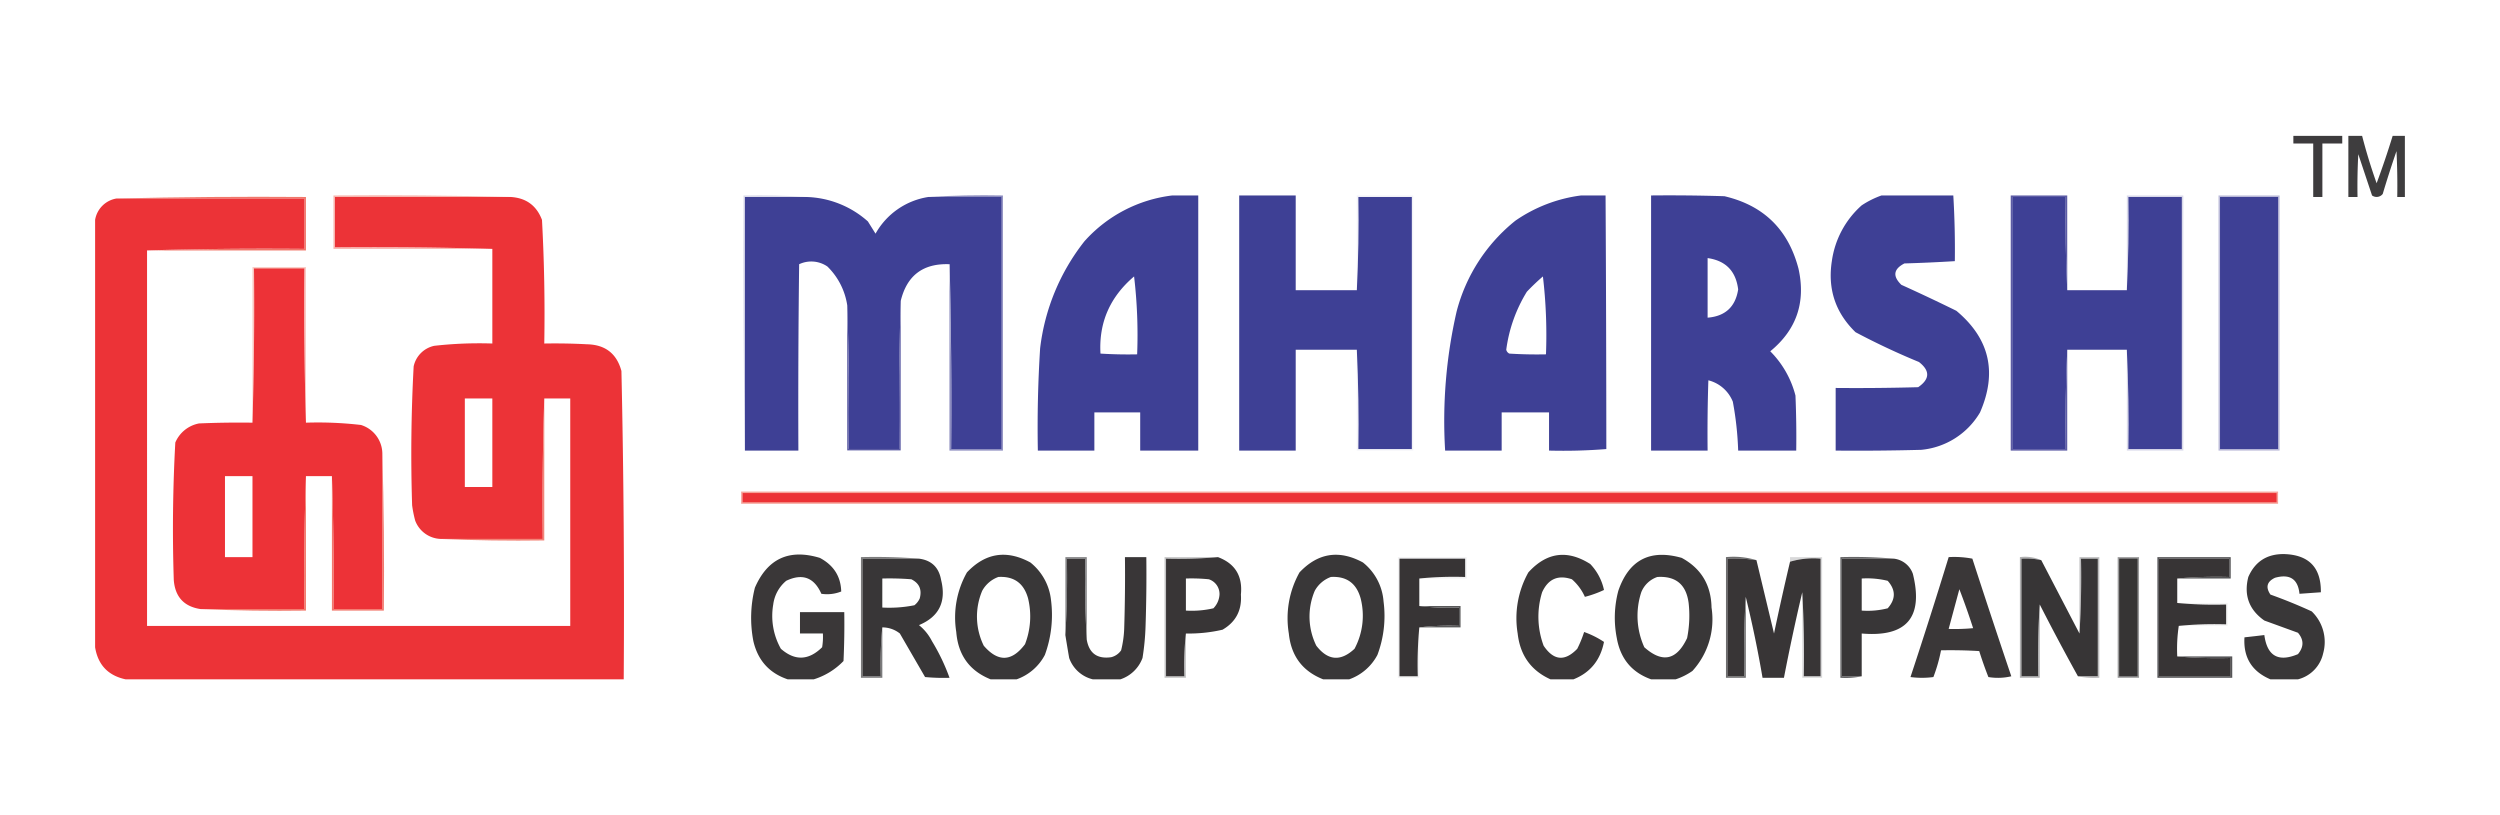 <svg xmlns="http://www.w3.org/2000/svg" width="920" height="300" viewBox="0 0 920 300">
  <g id="maharshi_logo" transform="translate(-2740 -5482)">
    <rect id="Rectangle_372" data-name="Rectangle 372" width="920" height="300" transform="translate(2740 5482)" fill="#fff" opacity="0"/>
    <g id="Maharshi-logo" transform="translate(2775.5 5532.5)">
      <g id="Group_5714" data-name="Group 5714" transform="translate(808.457 -0.5)">
        <path id="Path_7991" data-name="Path 7991" d="M1440.5-.5h17.991V2.311h-7.309V21.989h-3.374V2.311H1440.5Z" transform="translate(-1440.5 0.5)" fill="#3d3b3d" fill-rule="evenodd"/>
      </g>
      <g id="Group_5715" data-name="Group 5715" transform="translate(828.698 -0.5)">
        <path id="Path_7992" data-name="Path 7992" d="M1476.5-.5h5.06q2.277,8.815,5.341,17.429,3.205-8.64,5.9-17.429h4.5V21.989h-2.811q.143-8.438-.281-16.867-2.7,7.819-5.06,15.742a2.848,2.848,0,0,1-3.936.562l-5.06-15.18q-.422,7.866-.281,15.742H1476.5Z" transform="translate(-1476.5 0.5)" fill="#3d3c3d" fill-rule="evenodd" opacity="0.989"/>
      </g>
      <g id="Group_5716" data-name="Group 5716" transform="translate(87.207 21.357)">
        <path id="Path_7993" data-name="Path 7993" d="M220.718,39.008H156.062V57.561q29.1-.28,57.909.562H155.5V38.446Q188.253,38.166,220.718,39.008Z" transform="translate(-155.5 -38.376)" fill="#ee5040" fill-rule="evenodd" opacity="0.416"/>
      </g>
      <g id="Group_5717" data-name="Group 5717" transform="translate(463.783 21.427)">
        <path id="Path_7994" data-name="Path 7994" d="M826.5,95.285q.841,18.127.562,36.545H846.74V39.062H827.062q.278,17.294-.562,34.3V38.5h20.8v93.892H826.5Z" transform="translate(-826.5 -38.5)" fill="#4e4e9b" fill-rule="evenodd" opacity="0.078"/>
      </g>
      <g id="Group_5718" data-name="Group 5718" transform="translate(7.371 21.919)">
        <path id="Path_7995" data-name="Path 7995" d="M13.5,40.008q34.715-.842,69.716-.562V59.124H24.745q28.811-.842,57.909-.562V40.008Z" transform="translate(-13.5 -39.376)" fill="#ee5040" fill-rule="evenodd" opacity="0.774"/>
      </g>
      <g id="Group_5719" data-name="Group 5719" transform="translate(-0.5 21.989)">
        <path id="Path_7996" data-name="Path 7996" d="M152.426,39.5q8.516.51,11.526,8.426,1.228,22.715.843,45.5,7.876-.14,15.742.281,10.065.236,12.65,9.831,1.241,56.716.843,113.472H10.745q-9.66-2.068-11.245-11.8V47.926a9.548,9.548,0,0,1,7.871-7.864H76.525V58.6q-29.1-.279-57.909.562V197.35H174.352v-83.7h-9.558q-.842,25.7-.562,51.68H126.563a10.4,10.4,0,0,1-9.277-6.741,44.38,44.38,0,0,1-1.124-5.617q-.81-25.593.562-51.119a9.847,9.847,0,0,1,7.59-7.584,147.351,147.351,0,0,1,21.365-.843V58.6q-28.811-.841-57.909-.562V39.5Zm-16.867,74.15h10.12v32.581h-10.12Z" transform="translate(0.5 -39.5)" fill="#ec3337" fill-rule="evenodd" opacity="0.999"/>
      </g>
      <g id="Group_5720" data-name="Group 5720" transform="translate(238.027 21.358)">
        <path id="Path_7997" data-name="Path 7997" d="M447.5,39.009H425.008v93.33q-.843-46.8-.562-93.892Q436.121,38.169,447.5,39.009Z" transform="translate(-424.376 -38.377)" fill="#4e4e9a" fill-rule="evenodd" opacity="0.196"/>
      </g>
      <g id="Group_5721" data-name="Group 5721" transform="translate(238.625 21.989)">
        <path id="Path_7998" data-name="Path 7998" d="M447.989,39.5a35.388,35.388,0,0,1,22.77,9l2.811,4.5a26.991,26.991,0,0,1,19.4-13.493h26.987v92.767H501.4q.28-34.158-.562-68.029-14.58-.591-17.991,13.493-.842,27.123-.562,54.536H463.731q.28-26.569-.562-52.849a25.192,25.192,0,0,0-7.309-14.337,10.467,10.467,0,0,0-10.4-.843q-.422,34.294-.281,68.592H425.5V39.5Z" transform="translate(-425.5 -39.5)" fill="#3e4095" fill-rule="evenodd"/>
      </g>
      <g id="Group_5722" data-name="Group 5722" transform="translate(346.347 21.427)">
        <path id="Path_7999" data-name="Path 7999" d="M666.916,38.5h9.558v93.892H655.109V118.336H638.242v14.056h-20.8q-.345-18.861.843-37.669a78.42,78.42,0,0,1,16.3-39.356A51.557,51.557,0,0,1,666.916,38.5ZM652.86,68.3a183.493,183.493,0,0,1,1.124,28.674q-6.753.14-13.493-.281Q639.522,79.629,652.86,68.3Z" transform="translate(-617.362 -38.5)" fill="#3e4095" fill-rule="evenodd"/>
      </g>
      <g id="Group_5723" data-name="Group 5723" transform="translate(420.522 21.427)">
        <path id="Path_8000" data-name="Path 8000" d="M792.792,73.358q.841-17,.562-34.3h19.678V131.83H793.354q.279-18.419-.562-36.545H770.3v37.107H749.5V38.5h20.8V73.358Z" transform="translate(-749.5 -38.5)" fill="#3e4095" fill-rule="evenodd"/>
      </g>
      <g id="Group_5724" data-name="Group 5724" transform="translate(495.98 21.427)">
        <path id="Path_8001" data-name="Path 8001" d="M934.282,38.5h9q.26,46.666.281,93.33a200.72,200.72,0,0,1-21.083.562V118.336H905.046v14.056h-20.8a180.182,180.182,0,0,1,4.217-51.163,62.97,62.97,0,0,1,21.646-33.452A54.718,54.718,0,0,1,934.282,38.5ZM920.226,68.3a183.486,183.486,0,0,1,1.124,28.674q-6.753.14-13.494-.281a2.148,2.148,0,0,1-1.124-1.406,54.109,54.109,0,0,1,7.59-21.365Q917.187,70.914,920.226,68.3Z" transform="translate(-883.914 -38.5)" fill="#3e4095" fill-rule="evenodd"/>
      </g>
      <g id="Group_5725" data-name="Group 5725" transform="translate(572.099 21.392)">
        <path id="Path_8002" data-name="Path 8002" d="M1019.5,38.473q13.493-.14,26.987.281,21.657,5.073,27.268,26.706,4.09,18.5-10.4,30.36a35.5,35.5,0,0,1,9.277,16.3q.422,10.116.281,20.24h-21.365a119.093,119.093,0,0,0-1.968-17.991,13.161,13.161,0,0,0-9-7.871q-.422,12.928-.281,25.862h-20.8Zm20.8,23.051q9.985,1.413,11.245,11.526-1.5,9.612-11.245,10.4Z" transform="translate(-1019.5 -38.438)" fill="#3e4095" fill-rule="evenodd"/>
      </g>
      <g id="Group_5726" data-name="Group 5726" transform="translate(638.201 21.427)">
        <path id="Path_8003" data-name="Path 8003" d="M1155.948,38.5h26.425q.717,12.073.562,24.176-9.26.577-18.553.843-6.038,3.1-1.124,7.871,10.221,4.622,20.24,9.558,18.334,15.3,8.714,37.388a28.1,28.1,0,0,1-21.646,13.775q-15.737.422-31.485.281V109.341q15.18.141,30.36-.281,6.494-4.455.281-9.277-11.975-4.934-23.333-10.963-11.081-10.754-8.714-26.144a33.622,33.622,0,0,1,10.964-20.521A33.347,33.347,0,0,1,1155.948,38.5Z" transform="translate(-1137.258 -38.5)" fill="#3e4095" fill-rule="evenodd"/>
      </g>
      <g id="Group_5727" data-name="Group 5727" transform="translate(704.445 21.427)">
        <path id="Path_8004" data-name="Path 8004" d="M1276.3,73.358q-.843-17-.562-34.3h-19.678V131.83h19.678q-.278-18.419.562-36.545v37.107h-20.8V38.5h20.8Z" transform="translate(-1255.5 -38.5)" fill="#4d4c9c" fill-rule="evenodd" opacity="0.91"/>
      </g>
      <g id="Group_5728" data-name="Group 5728" transform="translate(705.008 21.989)">
        <path id="Path_8005" data-name="Path 8005" d="M1276.74,73.8h21.927q.843-17,.562-34.3h19.678v92.767h-19.678q.278-18.419-.562-36.545H1276.74q-.843,18.127-.562,36.545H1256.5V39.5h19.678Q1275.9,56.794,1276.74,73.8Z" transform="translate(-1256.5 -39.5)" fill="#3e4095" fill-rule="evenodd"/>
      </g>
      <g id="Group_5729" data-name="Group 5729" transform="translate(747.175 21.427)">
        <path id="Path_8006" data-name="Path 8006" d="M1331.5,95.285q.843,18.127.562,36.545h19.678V39.062h-19.678q.279,17.294-.562,34.3V38.5h20.8v93.892h-20.8Z" transform="translate(-1331.5 -38.5)" fill="#4e4d9d" fill-rule="evenodd" opacity="0.212"/>
      </g>
      <g id="Group_5730" data-name="Group 5730" transform="translate(780.908 21.427)">
        <path id="Path_8007" data-name="Path 8007" d="M1391.5,38.5h22.489v93.892H1391.5Z" transform="translate(-1391.5 -38.5)" fill="#4f4d9c" fill-rule="evenodd" opacity="0.38"/>
      </g>
      <g id="Group_5731" data-name="Group 5731" transform="translate(781.471 21.989)">
        <path id="Path_8008" data-name="Path 8008" d="M1392.5,39.5h21.365v92.767H1392.5Z" transform="translate(-1392.5 -39.5)" fill="#3e4095" fill-rule="evenodd"/>
      </g>
      <g id="Group_5732" data-name="Group 5732" transform="translate(306.024 21.358)">
        <path id="Path_8009" data-name="Path 8009" d="M545.5,39.008q13.627-.84,27.549-.562v93.892H553.371V63.746q.842,33.871.562,68.029h18.553V39.008Z" transform="translate(-545.5 -38.377)" fill="#4e4d9d" fill-rule="evenodd" opacity="0.647"/>
      </g>
      <g id="Group_5733" data-name="Group 5733" transform="translate(28.151 48.261)">
        <path id="Path_8010" data-name="Path 8010" d="M99.4,143.285a136.506,136.506,0,0,1,20.24.843,11.135,11.135,0,0,1,7.871,10.4v57.347H109.516q.279-24.6-.562-48.914H99.4q-.842,24.313-.562,48.914H60.6q-9.111-1.383-9.839-10.682-.817-25.341.562-50.6a11.89,11.89,0,0,1,8.715-7.028q9.835-.422,19.678-.281.842-28.249.562-56.785H98.834Q98.554,115.036,99.4,143.285ZM69.6,162.963v29.8h10.12v-29.8Z" transform="translate(-50.46 -86.5)" fill="#ed3237" fill-rule="evenodd"/>
      </g>
      <g id="Group_5734" data-name="Group 5734" transform="translate(57.409 47.8)">
        <path id="Path_8011" data-name="Path 8011" d="M122.178,142.847q-.842-28.249-.562-56.785H103.062q.28,28.536-.562,56.785V85.5h19.678Z" transform="translate(-102.5 -85.5)" fill="#ee503e" fill-rule="evenodd" opacity="0.325"/>
      </g>
      <g id="Group_5735" data-name="Group 5735" transform="translate(276.274 60.157)">
        <path id="Path_8012" data-name="Path 8012" d="M512.178,107.5v55.1H492.5V109.187q.842,26.28.562,52.849h18.554Q511.336,134.624,512.178,107.5Z" transform="translate(-492.5 -107.5)" fill="#4e4e9d" fill-rule="evenodd" opacity="0.926"/>
      </g>
      <g id="Group_5736" data-name="Group 5736" transform="translate(86.645 116.29)">
        <path id="Path_8013" data-name="Path 8013" d="M173.053,207.5q.842,28.811.562,57.909H154.5V215.933q.842,24.313.562,48.914h17.991Z" transform="translate(-154.5 -207.5)" fill="#ef5041" fill-rule="evenodd" opacity="0.769"/>
      </g>
      <g id="Group_5737" data-name="Group 5737" transform="translate(237.235 130.397)">
        <path id="Path_8014" data-name="Path 8014" d="M424.5,232.5H990.1V237H424.5Z" transform="translate(-424.5 -232.5)" fill="#ef5141" fill-rule="evenodd" opacity="0.529"/>
      </g>
      <g id="Group_5738" data-name="Group 5738" transform="translate(237.797 130.959)">
        <path id="Path_8015" data-name="Path 8015" d="M425.5,233.5H989.976v3.373H425.5Z" transform="translate(-425.5 -233.5)" fill="#ec3236" fill-rule="evenodd"/>
      </g>
      <g id="Group_5739" data-name="Group 5739" transform="translate(126.563 96.103)">
        <path id="Path_8016" data-name="Path 8016" d="M263.731,171.5v52.287q-19.261.279-38.231-.562h37.669Q262.89,197.218,263.731,171.5Z" transform="translate(-225.5 -171.5)" fill="#ee5040" fill-rule="evenodd" opacity="0.7"/>
      </g>
      <g id="Group_5740" data-name="Group 5740" transform="translate(240.921 153.568)">
        <path id="Path_8017" data-name="Path 8017" d="M452.568,319.736h-9.558q-10.174-3.429-12.65-14.056A45.193,45.193,0,0,1,430.923,286q7-16.079,23.895-10.963,7.632,4.056,7.871,12.369a14,14,0,0,1-7.309.843q-4-9.029-12.931-4.779a13.549,13.549,0,0,0-4.779,8.715,24.628,24.628,0,0,0,2.811,16.3q7.741,6.774,15.18-.562a23,23,0,0,0,.281-5.06h-8.433V295h16.3q.141,9-.281,17.991A25.663,25.663,0,0,1,452.568,319.736Z" transform="translate(-429.539 -273.804)" fill="#3a3738" fill-rule="evenodd" opacity="0.998"/>
      </g>
      <g id="Group_5741" data-name="Group 5741" transform="translate(315.992 153.657)">
        <path id="Path_8018" data-name="Path 8018" d="M585.885,319.8h-9.558q-11.633-4.663-12.65-17.429a33.68,33.68,0,0,1,3.936-21.927q10.193-10.774,23.332-3.654a20.433,20.433,0,0,1,7.59,13.775,42.748,42.748,0,0,1-2.249,20.24A18.793,18.793,0,0,1,585.885,319.8Zm-6.747-37.669q8.629-.514,10.963,7.871a28.26,28.26,0,0,1-1.124,16.867q-7.283,9.717-15.18.562a24.29,24.29,0,0,1-.562-20.24A11.087,11.087,0,0,1,579.138,282.136Z" transform="translate(-563.263 -273.962)" fill="#393738" fill-rule="evenodd" opacity="0.998"/>
      </g>
      <g id="Group_5742" data-name="Group 5742" transform="translate(438.343 153.657)">
        <path id="Path_8019" data-name="Path 8019" d="M803.86,319.8H794.3q-11.4-4.476-12.65-16.867a34.528,34.528,0,0,1,3.936-22.489q10.193-10.774,23.332-3.654a20.219,20.219,0,0,1,7.59,14.337,40.754,40.754,0,0,1-2.249,19.678A18.822,18.822,0,0,1,803.86,319.8Zm-6.747-37.669q8.629-.514,10.963,7.871a25.783,25.783,0,0,1-2.249,18.554q-7.649,7.14-14.056-1.124a24.223,24.223,0,0,1-.562-20.24A11.087,11.087,0,0,1,797.114,282.136Z" transform="translate(-781.206 -273.962)" fill="#393738" fill-rule="evenodd" opacity="0.998"/>
      </g>
      <g id="Group_5743" data-name="Group 5743" transform="translate(522.553 153.683)">
        <path id="Path_8020" data-name="Path 8020" d="M952.172,319.825h-8.433Q933,314.987,931.651,302.959a34.532,34.532,0,0,1,3.936-22.489q10.107-11.125,22.77-3.092a19.747,19.747,0,0,1,5.06,9.558,39.862,39.862,0,0,1-7.028,2.53A18.738,18.738,0,0,0,951.61,283q-7.621-2.586-10.964,4.779a30.507,30.507,0,0,0,.562,19.678q5.537,8.234,12.369,1.124a41.9,41.9,0,0,0,2.53-6.184,33.34,33.34,0,0,1,7.309,3.655Q961.428,316.157,952.172,319.825Z" transform="translate(-931.202 -274.009)" fill="#3a3738" fill-rule="evenodd" opacity="0.998"/>
      </g>
      <g id="Group_5744" data-name="Group 5744" transform="translate(558.754 153.681)">
        <path id="Path_8021" data-name="Path 8021" d="M1018.073,319.823h-9q-10.643-3.786-12.65-15.18a38.629,38.629,0,0,1,.562-17.429q5.87-17.061,23.333-12.088,10.727,5.832,10.964,18.272a28.177,28.177,0,0,1-7.028,23.332A23.916,23.916,0,0,1,1018.073,319.823Zm-6.747-37.669q10.188-.641,11.526,9.558a41.928,41.928,0,0,1-.562,12.931q-5.769,12.241-15.742,3.373a27.941,27.941,0,0,1-1.125-20.24A9.722,9.722,0,0,1,1011.327,282.154Z" transform="translate(-995.692 -274.004)" fill="#393738" fill-rule="evenodd" opacity="0.998"/>
      </g>
      <g id="Group_5745" data-name="Group 5745" transform="translate(790.422 153.396)">
        <path id="Path_8022" data-name="Path 8022" d="M1428.144,319.6h-10.12q-10.255-4.341-9.558-15.461,3.669-.392,7.309-.843,1.552,11.6,12.369,7.028,3.314-3.995,0-7.871l-12.369-4.5q-8.45-5.946-5.9-16.023,3.753-8.561,13.212-8.433,13.653.439,13.493,14.056l-7.871.562q-.835-8.164-9-5.9-4.47,2.1-1.687,6.185,7.717,2.76,15.18,6.184a15.617,15.617,0,0,1,4.217,15.461A12.686,12.686,0,0,1,1428.144,319.6Z" transform="translate(-1408.422 -273.497)" fill="#393738" fill-rule="evenodd" opacity="0.998"/>
      </g>
      <g id="Group_5746" data-name="Group 5746" transform="translate(281.326 154.453)">
        <path id="Path_8023" data-name="Path 8023" d="M522.865,276.009h-20.8V319.3h6.747a144.281,144.281,0,0,1,.562-17.991v18.553H501.5V275.446A203.323,203.323,0,0,1,522.865,276.009Z" transform="translate(-501.5 -275.378)" fill="#505052" fill-rule="evenodd" opacity="0.753"/>
      </g>
      <g id="Group_5747" data-name="Group 5747" transform="translate(281.882 155.084)">
        <path id="Path_8024" data-name="Path 8024" d="M523.3,276.5q6.933.888,8.152,7.871,2.945,11.959-8.152,16.586a18.128,18.128,0,0,1,4.779,5.9,74.294,74.294,0,0,1,6.466,13.493,72.253,72.253,0,0,1-9-.281l-9.277-16.023a10.31,10.31,0,0,0-6.466-2.249,144.281,144.281,0,0,0-.562,17.991H502.5V276.5Zm-13.493,7.309a101.7,101.7,0,0,1,10.682.281q4.395,2.188,3.092,7.028a6.483,6.483,0,0,1-1.968,2.53,46.956,46.956,0,0,1-11.807.843Z" transform="translate(-502.5 -276.5)" fill="#383637" fill-rule="evenodd"/>
      </g>
      <g id="Group_5748" data-name="Group 5748" transform="translate(356.549 154.522)">
        <path id="Path_8025" data-name="Path 8025" d="M655.74,320.478H645.62a12.256,12.256,0,0,1-8.714-7.871q-.735-4.251-1.406-8.433.84-13.909.562-28.111h6.747q-.278,15.046.562,29.8,1.321,7.555,9,6.466a6.257,6.257,0,0,0,3.654-2.53,38.739,38.739,0,0,0,1.125-7.871q.422-13.209.281-26.425H665.3q.141,12.653-.281,25.3a91.082,91.082,0,0,1-1.124,11.807A13.053,13.053,0,0,1,655.74,320.478Z" transform="translate(-635.5 -275.5)" fill="#393637" fill-rule="evenodd" opacity="0.997"/>
      </g>
      <g id="Group_5749" data-name="Group 5749" transform="translate(356.563 154.522)">
        <path id="Path_8026" data-name="Path 8026" d="M643.371,305.86q-.841-14.752-.562-29.8h-6.747q.278,14.2-.562,28.111V275.5h7.871Z" transform="translate(-635.5 -275.5)" fill="#505053" fill-rule="evenodd" opacity="0.711"/>
      </g>
      <g id="Group_5750" data-name="Group 5750" transform="translate(393.047 154.522)">
        <path id="Path_8027" data-name="Path 8027" d="M720.178,275.5a162.787,162.787,0,0,1-19.116.562v43.291h6.747a110.473,110.473,0,0,1,.562-15.742v16.3H700.5V275.5Z" transform="translate(-700.5 -275.5)" fill="#505053" fill-rule="evenodd" opacity="0.341"/>
      </g>
      <g id="Group_5751" data-name="Group 5751" transform="translate(393.603 154.522)">
        <path id="Path_8028" data-name="Path 8028" d="M720.616,275.5q9.445,3.554,8.433,13.775.6,8.639-6.747,12.931a55.108,55.108,0,0,1-13.494,1.406,110.491,110.491,0,0,0-.562,15.742H701.5V276.062A162.788,162.788,0,0,0,720.616,275.5Zm-11.807,7.871a63.5,63.5,0,0,1,8.434.281,5.694,5.694,0,0,1,3.935,5.622,7.869,7.869,0,0,1-2.249,5.06,35.494,35.494,0,0,1-10.12.843Z" transform="translate(-701.5 -275.5)" fill="#383536" fill-rule="evenodd"/>
      </g>
      <g id="Group_5752" data-name="Group 5752" transform="translate(478.937 154.522)">
        <path id="Path_8029" data-name="Path 8029" d="M861.371,283.371a126.873,126.873,0,0,1,16.867-.562v-6.747H854.062v43.291h6.747a144.293,144.293,0,0,1,.562-17.991v18.553H853.5V275.5h25.3v7.871Z" transform="translate(-853.5 -275.5)" fill="#4a4a52" fill-rule="evenodd" opacity="0.075"/>
      </g>
      <g id="Group_5753" data-name="Group 5753" transform="translate(479.5 155.084)">
        <path id="Path_8030" data-name="Path 8030" d="M861.809,283.809v10.12a95.383,95.383,0,0,0,14.618.562v6.747a95.371,95.371,0,0,0-14.618.562,144.281,144.281,0,0,0-.562,17.991H854.5V276.5h24.176v6.747A126.872,126.872,0,0,0,861.809,283.809Z" transform="translate(-854.5 -276.5)" fill="#373435" fill-rule="evenodd"/>
      </g>
      <g id="Group_5754" data-name="Group 5754" transform="translate(599.654 154.394)">
        <path id="Path_8031" data-name="Path 8031" d="M1079.744,276.525a54.112,54.112,0,0,0-10.682-.562v43.291h6.184q-.278-14.765.562-29.236v29.8H1068.5V275.4A28.785,28.785,0,0,1,1079.744,276.525Z" transform="translate(-1068.5 -275.273)" fill="#515152" fill-rule="evenodd" opacity="0.839"/>
      </g>
      <g id="Group_5755" data-name="Group 5755" transform="translate(600.191 154.974)">
        <path id="Path_8032" data-name="Path 8032" d="M1080.182,276.977q3.213,13.4,6.465,26.987,2.808-13.357,5.9-26.425a30.429,30.429,0,0,1,11.244-1.125v43.292h-6.184q.278-15.609-.562-30.922-3.677,15.576-6.747,31.485h-7.871q-2.572-15.11-6.184-29.8-.843,14.471-.562,29.236H1069.5V276.415A54.117,54.117,0,0,1,1080.182,276.977Z" transform="translate(-1069.5 -276.305)" fill="#383536" fill-rule="evenodd" opacity="0.996"/>
      </g>
      <g id="Group_5756" data-name="Group 5756" transform="translate(623.232 154.522)">
        <path id="Path_8033" data-name="Path 8033" d="M1115,288.431q.843,15.314.562,30.922h6.185V276.062a30.433,30.433,0,0,0-11.245,1.124V275.5h11.807v44.416H1115Z" transform="translate(-1110.5 -275.5)" fill="#505053" fill-rule="evenodd" opacity="0.22"/>
      </g>
      <g id="Group_5757" data-name="Group 5757" transform="translate(641.75 154.453)">
        <path id="Path_8034" data-name="Path 8034" d="M1163.178,276.009h-19.116V319.3h7.309a27.9,27.9,0,0,1-7.871.562V275.447A172.528,172.528,0,0,1,1163.178,276.009Z" transform="translate(-1143.5 -275.378)" fill="#515153" fill-rule="evenodd" opacity="0.89"/>
      </g>
      <g id="Group_5758" data-name="Group 5758" transform="translate(642.303 155.084)">
        <path id="Path_8035" data-name="Path 8035" d="M1163.616,276.5a8.42,8.42,0,0,1,7.028,5.622q5.912,24.032-18.835,21.927v15.742H1144.5V276.5Zm-11.807,7.309a32.06,32.06,0,0,1,9.558.843q4.495,5.06,0,10.12a30.134,30.134,0,0,1-9.558.843Z" transform="translate(-1144.5 -276.5)" fill="#383637" fill-rule="evenodd"/>
      </g>
      <g id="Group_5759" data-name="Group 5759" transform="translate(667.554 154.46)">
        <path id="Path_8036" data-name="Path 8036" d="M1203.556,275.452a35.3,35.3,0,0,1,8.714.562q7.042,21.691,14.337,43.291a21.4,21.4,0,0,1-8.433.281q-1.855-4.724-3.373-9.558-7.025-.422-14.056-.281a58.925,58.925,0,0,1-2.811,9.839,31.748,31.748,0,0,1-8.433,0Q1196.778,297.6,1203.556,275.452Zm3.936,11.807q2.707,7.019,5.06,14.337a72.269,72.269,0,0,1-9,.281Q1205.521,294.568,1207.491,287.259Z" transform="translate(-1189.5 -275.391)" fill="#3a3738" fill-rule="evenodd"/>
      </g>
      <g id="Group_5760" data-name="Group 5760" transform="translate(708.381 155.033)">
        <path id="Path_8037" data-name="Path 8037" d="M1269.809,277.023q7.025,13.493,14.056,26.987.843-13.627.562-27.549h6.184v43.291H1283.3q-7.244-13.078-14.056-26.425-.843,13.064-.562,26.425H1262.5V276.461A26.329,26.329,0,0,1,1269.809,277.023Z" transform="translate(-1262.5 -276.41)" fill="#373536" fill-rule="evenodd" opacity="0.999"/>
      </g>
      <g id="Group_5761" data-name="Group 5761" transform="translate(729.183 154.522)">
        <path id="Path_8038" data-name="Path 8038" d="M1299.5,319.354h7.309V276.062h-6.184q.278,13.923-.562,27.549V275.5h7.309v44.416A27.9,27.9,0,0,1,1299.5,319.354Z" transform="translate(-1299.5 -275.5)" fill="#505052" fill-rule="evenodd" opacity="0.373"/>
      </g>
      <g id="Group_5762" data-name="Group 5762" transform="translate(743.801 154.522)">
        <path id="Path_8039" data-name="Path 8039" d="M1325.5,275.5h7.871v44.416H1325.5Z" transform="translate(-1325.5 -275.5)" fill="#515153" fill-rule="evenodd" opacity="0.576"/>
      </g>
      <g id="Group_5763" data-name="Group 5763" transform="translate(744.364 155.084)">
        <path id="Path_8040" data-name="Path 8040" d="M1326.5,276.5h6.747v43.291H1326.5Z" transform="translate(-1326.5 -276.5)" fill="#363434" fill-rule="evenodd"/>
      </g>
      <g id="Group_5764" data-name="Group 5764" transform="translate(758.419 154.522)">
        <path id="Path_8041" data-name="Path 8041" d="M1358.809,283.371a162.776,162.776,0,0,1,19.115-.562v-6.747h-25.862v43.291h26.425v-6.747a172.551,172.551,0,0,1-19.678-.562h20.24v7.871H1351.5V275.5h26.987v7.871Z" transform="translate(-1351.5 -275.5)" fill="#515153" fill-rule="evenodd" opacity="0.976"/>
      </g>
      <g id="Group_5765" data-name="Group 5765" transform="translate(758.981 155.084)">
        <path id="Path_8042" data-name="Path 8042" d="M1359.247,283.809v9a144.277,144.277,0,0,0,17.991.562v7.309a135.394,135.394,0,0,0-17.429.562,56.775,56.775,0,0,0-.562,11.245,172.528,172.528,0,0,0,19.678.562v6.747H1352.5V276.5h25.862v6.747A162.807,162.807,0,0,0,1359.247,283.809Z" transform="translate(-1352.5 -276.5)" fill="#373435" fill-rule="evenodd"/>
      </g>
      <g id="Group_5766" data-name="Group 5766" transform="translate(486.806 172.513)">
        <path id="Path_8043" data-name="Path 8043" d="M867.5,307.5h15.18v7.871H867.5a95.38,95.38,0,0,1,14.618-.562v-6.747A95.38,95.38,0,0,1,867.5,307.5Z" transform="translate(-867.5 -307.5)" fill="#515152" fill-rule="evenodd" opacity="0.953"/>
      </g>
      <g id="Group_5767" data-name="Group 5767" transform="translate(707.819 154.401)">
        <path id="Path_8044" data-name="Path 8044" d="M1269.371,276.53a26.326,26.326,0,0,0-7.309-.562V319.26h6.185q-.278-13.36.562-26.425v26.987H1261.5V275.406A14.453,14.453,0,0,1,1269.371,276.53Z" transform="translate(-1261.5 -275.285)" fill="#515153" fill-rule="evenodd" opacity="0.451"/>
      </g>
      <g id="Group_5768" data-name="Group 5768" transform="translate(38.294 124.724)">
        <path id="Path_8045" data-name="Path 8045" d="M107.294,222.5v49.476q-19.543.279-38.794-.562h38.231Q106.452,246.813,107.294,222.5Z" transform="translate(-68.5 -222.5)" fill="#ee503f" fill-rule="evenodd" opacity="0.781"/>
      </g>
      <g id="Group_5769" data-name="Group 5769" transform="translate(765.728 171.389)">
        <path id="Path_8046" data-name="Path 8046" d="M1364.5,305.5h18.553v8.433h-17.991a135.4,135.4,0,0,1,17.429-.562v-7.309A144.3,144.3,0,0,1,1364.5,305.5Z" transform="translate(-1364.5 -305.5)" fill="#505050" fill-rule="evenodd" opacity="0.063"/>
      </g>
    </g>
  </g>
</svg>
